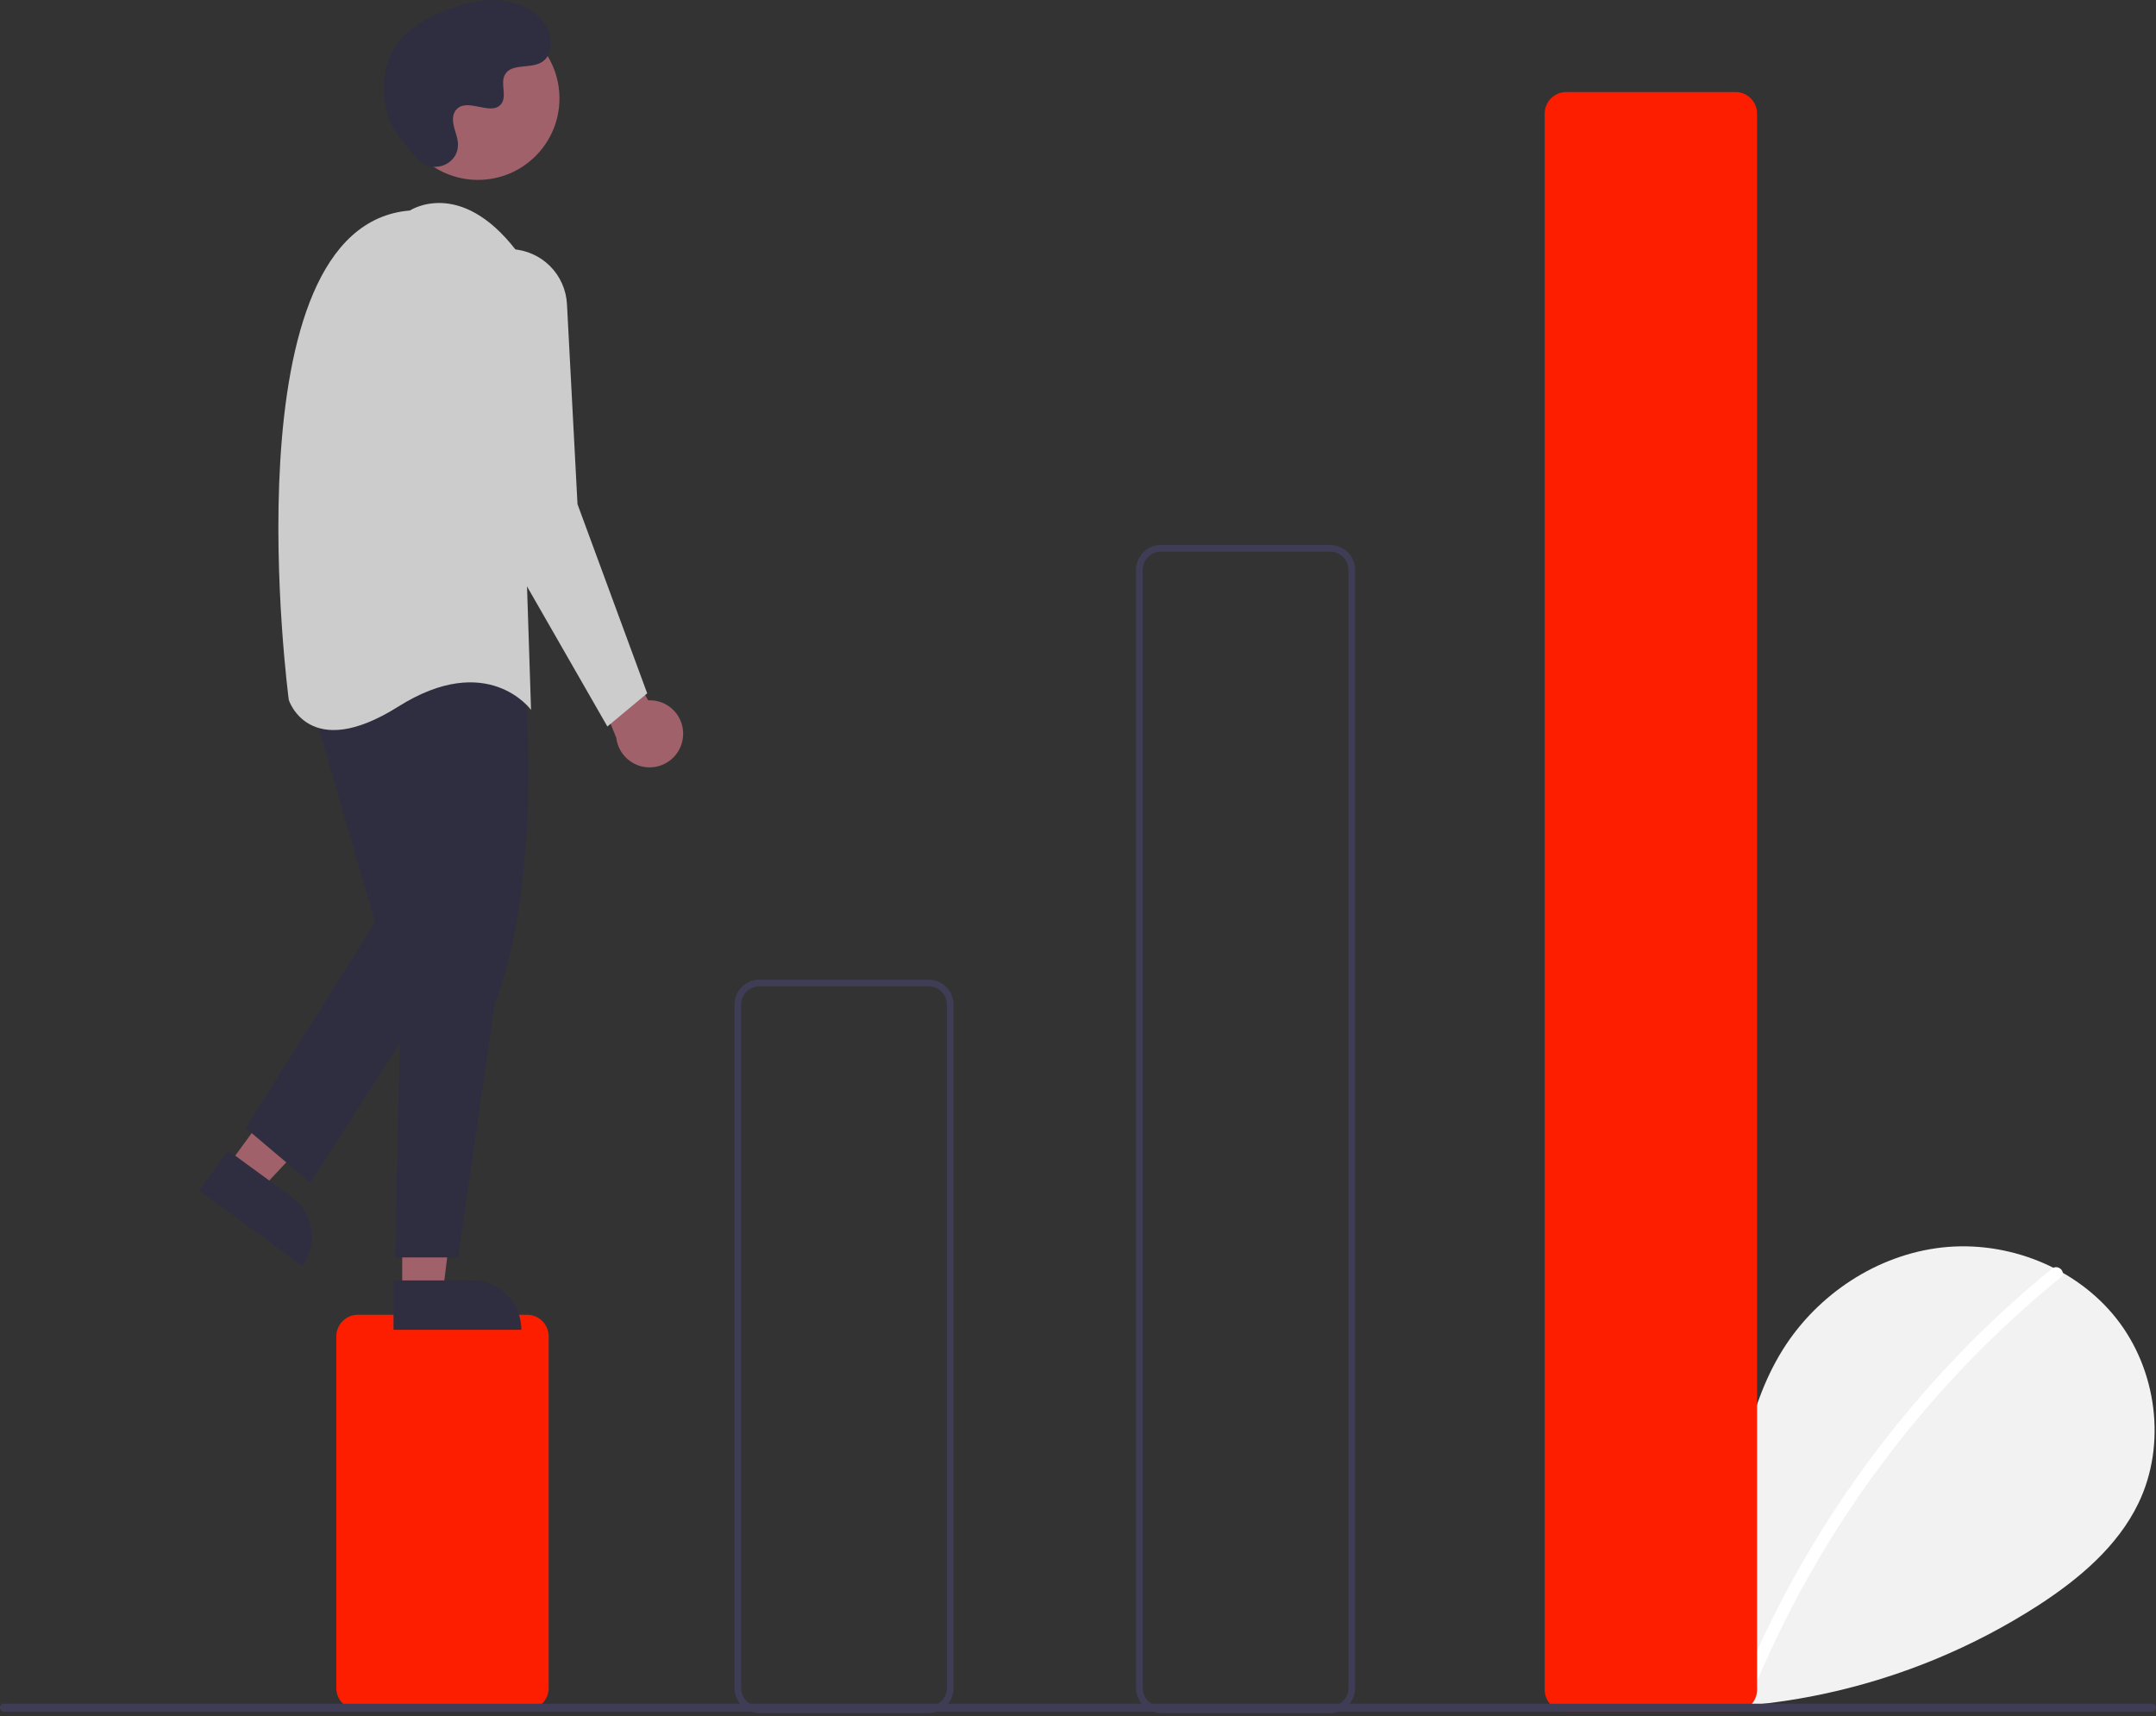 <svg width="559" height="445" viewBox="0 0 559 445" fill="none" xmlns="http://www.w3.org/2000/svg">
<rect x="0" y="0" width="559" height="445" fill="#333333" stroke="none"/>
<g clip-path="url(#clip0)">
<path d="M416.993 438.846C409.256 432.307 404.556 421.979 405.788 411.925C407.021 401.87 414.655 392.627 424.557 390.491C434.459 388.356 445.747 394.267 448.755 403.94C450.41 385.29 452.318 365.86 462.233 349.978C471.211 335.597 486.761 325.308 503.614 323.467C520.466 321.626 538.21 328.579 548.72 341.88C559.231 355.182 561.804 374.52 554.443 389.791C549.02 401.041 539.03 409.413 528.562 416.225C494.737 438.049 454.169 446.924 414.321 441.217" fill="#F2F2F2"/>
<path d="M532.055 328.964C518.15 340.29 505.393 352.958 493.969 366.783C476.091 388.346 461.624 412.522 451.072 438.469C450.299 440.362 453.373 441.186 454.137 439.314C471.402 397.145 498.964 359.978 534.303 331.212C535.89 329.919 533.629 327.682 532.055 328.964Z" fill="white"/>
<path d="M136.669 443.321H92.787C91.304 443.319 89.882 442.729 88.834 441.681C87.785 440.632 87.195 439.211 87.194 437.728V346.522C87.195 345.039 87.785 343.618 88.834 342.569C89.882 341.521 91.304 340.931 92.787 340.929H136.669C138.151 340.931 139.573 341.521 140.621 342.569C141.67 343.618 142.26 345.039 142.261 346.522V437.728C142.26 439.211 141.67 440.632 140.621 441.681C139.573 442.729 138.151 443.319 136.669 443.321Z" fill="#FD1E00"/>
<path d="M240.781 444.181H196.899C195.188 444.179 193.548 443.499 192.338 442.289C191.128 441.079 190.448 439.439 190.446 437.728V260.479C190.448 258.768 191.128 257.128 192.338 255.918C193.548 254.709 195.188 254.028 196.899 254.026H240.781C242.492 254.028 244.132 254.709 245.342 255.918C246.552 257.128 247.232 258.768 247.234 260.479V437.728C247.232 439.439 246.552 441.079 245.342 442.289C244.132 443.499 242.492 444.179 240.781 444.181V444.181ZM196.899 255.747C195.644 255.748 194.441 256.247 193.554 257.135C192.667 258.022 192.168 259.225 192.167 260.479V437.728C192.168 438.983 192.667 440.185 193.554 441.073C194.441 441.96 195.644 442.459 196.899 442.46H240.781C242.036 442.459 243.238 441.96 244.126 441.073C245.013 440.185 245.512 438.983 245.513 437.728V260.479C245.512 259.225 245.013 258.022 244.126 257.135C243.238 256.247 242.036 255.748 240.781 255.747H196.899Z" fill="#3F3D56"/>
<path d="M344.893 444.181H301.011C299.3 444.179 297.66 443.499 296.45 442.289C295.24 441.079 294.56 439.439 294.558 437.728V147.763C294.56 146.052 295.24 144.412 296.45 143.202C297.66 141.992 299.3 141.312 301.011 141.31H344.893C346.604 141.312 348.244 141.992 349.454 143.202C350.664 144.412 351.344 146.052 351.346 147.763V437.728C351.344 439.439 350.664 441.079 349.454 442.289C348.244 443.499 346.604 444.179 344.893 444.181V444.181ZM301.011 143.031C299.756 143.032 298.553 143.531 297.666 144.418C296.779 145.305 296.28 146.508 296.278 147.763V437.728C296.28 438.983 296.779 440.185 297.666 441.073C298.553 441.96 299.756 442.459 301.011 442.46H344.893C346.147 442.459 347.35 441.96 348.238 441.073C349.125 440.185 349.624 438.983 349.625 437.728V147.763C349.624 146.508 349.125 145.306 348.238 144.418C347.35 143.531 346.147 143.032 344.893 143.031H301.011Z" fill="#3F3D56"/>
<path d="M449.977 443.751H406.095C404.612 443.749 403.19 443.159 402.142 442.111C401.093 441.062 400.504 439.641 400.502 438.158V29.454C400.504 27.971 401.093 26.549 402.142 25.501C403.19 24.453 404.612 23.863 406.095 23.861H449.977C451.459 23.863 452.881 24.453 453.929 25.501C454.978 26.549 455.568 27.971 455.569 29.454V438.158C455.568 439.641 454.978 441.062 453.929 442.111C452.881 443.159 451.459 443.749 449.977 443.751Z" fill="#FD1E00"/>
<path d="M177.059 191.324C177.218 190.069 177.1 188.794 176.714 187.59C176.327 186.386 175.681 185.281 174.821 184.353C173.961 183.425 172.908 182.697 171.737 182.221C170.565 181.744 169.303 181.53 168.04 181.593L152.744 153.536L149.303 165.582L159.782 191.296C160.029 193.411 161.044 195.362 162.634 196.779C164.224 198.196 166.278 198.98 168.408 198.984C170.538 198.987 172.595 198.209 174.189 196.798C175.783 195.386 176.805 193.438 177.059 191.324V191.324Z" fill="#A0616A"/>
<path d="M59.211 302.108L67.731 308.328L95.776 278.426L83.202 269.246L59.211 302.108Z" fill="#A0616A"/>
<path d="M78.386 328.235L51.61 308.686L59.163 298.341L75.594 310.336C78.337 312.34 80.173 315.351 80.697 318.707C81.221 322.064 80.389 325.491 78.386 328.235V328.235L78.386 328.235Z" fill="#2F2E41"/>
<path d="M104.285 335.032L114.834 335.031L119.852 294.343L104.283 294.344L104.285 335.032Z" fill="#A0616A"/>
<path d="M135.178 344.825L102.025 344.827L102.025 332.018L122.369 332.017C125.766 332.017 129.024 333.366 131.426 335.768C133.828 338.17 135.178 341.428 135.178 344.825V344.825V344.825Z" fill="#2F2E41"/>
<path d="M135.966 176.337C135.966 176.337 141.128 226.242 128.222 260.659L118.757 326.052H102.409L104.13 248.613L98.107 179.779C98.107 179.779 110.153 148.803 135.966 176.337Z" fill="#2F2E41"/>
<path d="M80.038 179.778L97.247 239.148L63.69 292.495L80.468 306.692L118.757 246.892L107.572 173.755L80.038 179.778Z" fill="#2F2E41"/>
<path d="M123.923 46.647C135.595 46.647 145.056 37.186 145.056 25.514C145.056 13.843 135.595 4.381 123.923 4.381C112.252 4.381 102.79 13.843 102.79 25.514C102.79 37.186 112.252 46.647 123.923 46.647Z" fill="#A0616A"/>
<path d="M106.281 54.586C106.281 54.586 119.188 45.982 133.815 64.911L137.687 184.081C137.687 184.081 126.501 168.593 103.27 183.22C80.038 197.848 74.876 181.499 74.876 181.499C74.876 181.499 58.527 58.458 106.281 54.586Z" fill="#CCCCCC"/>
<path d="M132.774 64.611C136.486 64.811 139.992 66.378 142.619 69.008C145.246 71.639 146.807 75.147 147.002 78.86L149.733 130.734L167.802 179.779L157.476 188.383L123.92 129.874L117.049 81.782C116.734 79.577 116.912 77.331 117.57 75.203C118.227 73.076 119.348 71.121 120.852 69.479C122.356 67.837 124.205 66.548 126.266 65.707C128.328 64.865 130.55 64.491 132.774 64.611V64.611Z" fill="#CCCCCC"/>
<path d="M108.395 41.366C111.85 45.047 118.266 43.071 118.716 38.043C118.751 37.653 118.749 37.26 118.708 36.87C118.476 34.643 117.189 32.621 117.498 30.27C117.567 29.685 117.785 29.127 118.131 28.65C120.884 24.963 127.347 30.299 129.945 26.961C131.538 24.915 129.665 21.693 130.888 19.406C132.502 16.387 137.281 17.876 140.278 16.223C143.613 14.383 143.414 9.267 141.219 6.155C138.541 2.359 133.848 0.334 129.212 0.042C124.577 -0.25 119.973 1.004 115.646 2.69C110.729 4.606 105.853 7.254 102.827 11.578C99.147 16.836 98.793 23.904 100.634 30.052C101.753 33.792 105.574 38.361 108.395 41.366Z" fill="#2F2E41"/>
<path d="M557.975 443.816H1.024C0.753 443.815 0.493 443.707 0.302 443.515C0.11 443.323 0.003 443.063 0.003 442.791C0.003 442.52 0.11 442.26 0.302 442.068C0.493 441.876 0.753 441.768 1.024 441.767H557.975C558.247 441.768 558.506 441.876 558.698 442.068C558.889 442.26 558.997 442.52 558.997 442.791C558.997 443.063 558.889 443.323 558.698 443.515C558.506 443.707 558.247 443.815 557.975 443.816Z" fill="#3F3D56"/>
</g>
<defs>
<clipPath id="clip0">
<rect width="559" height="444.181" fill="white"/>
</clipPath>
</defs>
</svg>
